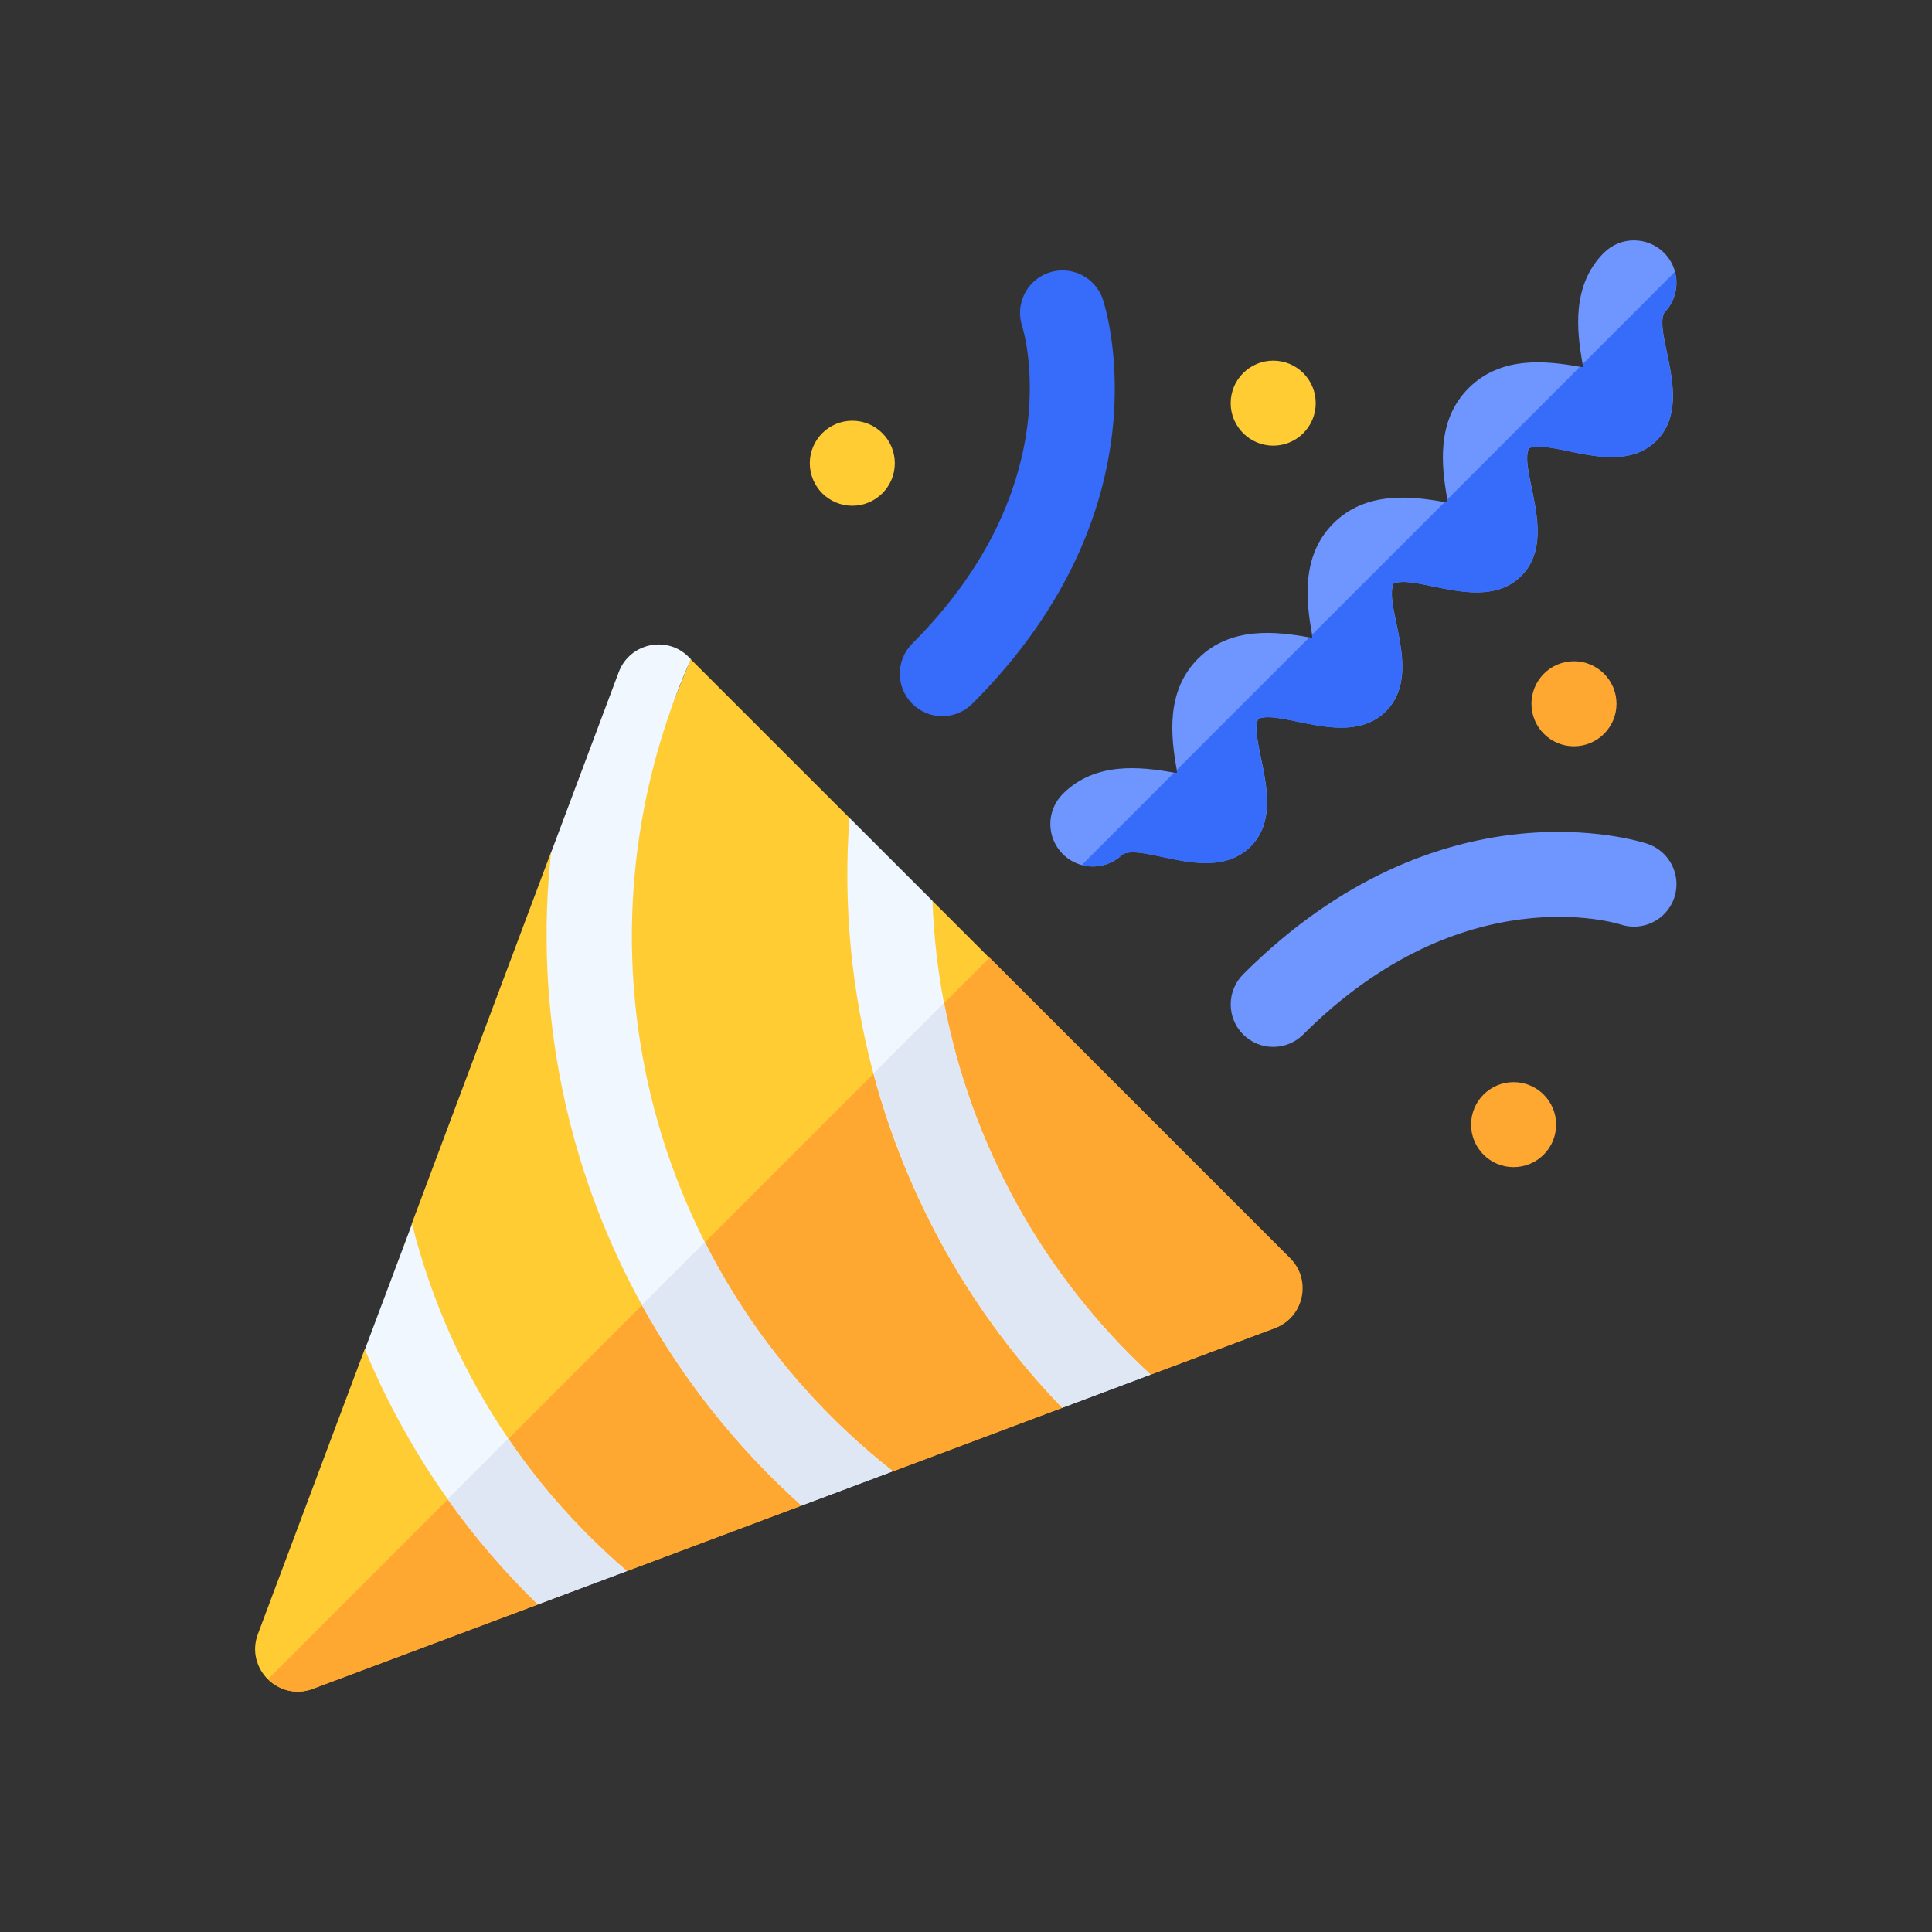<svg width="40" height="40" viewBox="0 0 40 40" fill="none" xmlns="http://www.w3.org/2000/svg">
<rect x="0" y="0" width="40" height="40" fill="#333333" stroke="none"/>
<g id="love 1">
<g id="Group">
<g id="Group_2">
<g id="Group_3">
<path id="Vector" d="M26.702 26.05L19.304 18.652L18.483 19.999L17.586 16.933L14.3 13.648L12.442 18.219L11.406 17.65L8.524 25.338V25.339L8.608 27.686L7.548 27.94V27.941L5.339 33.832C5.207 34.184 5.313 34.534 5.541 34.763C5.769 34.991 6.118 35.098 6.472 34.965L11.133 33.218L11.312 32.127L12.975 32.527L16.591 31.171V29.818L18.483 30.461L21.99 29.146L22.359 28.097L23.818 28.46H23.819L26.389 27.497C26.989 27.271 27.154 26.501 26.702 26.05Z" fill="#FFCC33"/>
</g>
</g>
<path id="Vector_2" d="M26.398 27.497L23.828 28.46C23.828 28.46 23.828 28.46 23.828 28.46L22.368 28.097L22 29.146L18.493 30.462L16.6 29.818V31.171L12.984 32.527L11.322 32.127L11.143 33.218L6.481 34.965C6.128 35.099 5.778 34.991 5.551 34.763L20.488 19.826L26.712 26.05C27.163 26.501 26.999 27.272 26.398 27.497Z" fill="#FEA832"/>
<g id="Group_4">
<path id="Vector_3" d="M23.819 28.46L21.991 29.146C20.125 27.218 18.778 24.829 18.082 22.223C17.63 20.529 17.452 18.742 17.587 16.933L19.306 18.651C19.331 19.364 19.411 20.069 19.543 20.762C20.102 23.697 21.592 26.401 23.819 28.46Z" fill="#F0F7FF"/>
</g>
<path id="Vector_4" d="M23.823 28.46L21.995 29.146C20.129 27.218 18.782 24.829 18.086 22.223L19.547 20.762C20.106 23.698 21.596 26.401 23.823 28.46Z" fill="#DFE7F4"/>
<g id="Group_5">
<path id="Vector_5" d="M18.487 30.46L16.595 31.17C15.264 29.979 14.148 28.575 13.289 27.018C11.712 24.162 11.056 20.87 11.41 17.649L12.811 13.914C13.036 13.316 13.805 13.148 14.258 13.601L14.304 13.646C12.53 17.649 12.742 22.059 14.591 25.715C15.521 27.557 16.849 29.177 18.487 30.46Z" fill="#F0F7FF"/>
</g>
<path id="Vector_6" d="M18.488 30.461L16.595 31.171C15.265 29.98 14.148 28.576 13.289 27.019L14.592 25.716C15.522 27.558 16.85 29.178 18.488 30.461Z" fill="#DFE7F4"/>
<g id="Group_6">
<path id="Vector_7" d="M12.981 32.527L11.139 33.217C10.453 32.551 9.827 31.823 9.271 31.039C8.64 30.161 8.028 29.083 7.555 27.941V27.94L8.531 25.339C8.933 26.946 9.61 28.445 10.524 29.786C11.213 30.798 12.037 31.719 12.981 32.527Z" fill="#F0F7FF"/>
</g>
<path id="Vector_8" d="M12.975 32.526L11.134 33.217C10.447 32.551 9.822 31.823 9.266 31.039L10.518 29.786C11.207 30.798 12.032 31.718 12.975 32.526Z" fill="#DFE7F4"/>
<g id="Group_7">
<path id="Vector_9" d="M18.887 14.57C18.543 14.226 18.543 13.669 18.887 13.325C22.198 10.014 21.174 6.789 21.164 6.757C21.01 6.296 21.259 5.797 21.72 5.644C22.181 5.49 22.68 5.739 22.834 6.2C22.892 6.374 24.204 10.498 20.131 14.57C19.788 14.914 19.23 14.914 18.887 14.57Z" fill="#376CFB"/>
</g>
<g id="Group_8">
<path id="Vector_10" d="M25.738 21.417C26.082 21.761 26.639 21.761 26.983 21.417C30.294 18.106 33.519 19.13 33.551 19.14C34.012 19.294 34.511 19.045 34.665 18.584C34.818 18.123 34.569 17.624 34.108 17.47C33.934 17.412 29.811 16.1 25.738 20.172C25.395 20.516 25.395 21.074 25.738 21.417Z" fill="#6F96FF"/>
</g>
<g id="Group_9">
<path id="Vector_11" d="M34.297 9.124C33.521 9.9 32.137 9.076 31.653 9.282C31.447 9.768 32.271 11.15 31.496 11.925C30.72 12.701 29.337 11.877 28.852 12.083C28.645 12.569 29.471 13.95 28.695 14.726C27.919 15.501 26.535 14.678 26.051 14.883C25.845 15.369 26.67 16.751 25.894 17.526C25.102 18.318 23.703 17.458 23.243 17.687C23.014 17.913 22.69 17.988 22.398 17.91C22.254 17.872 22.117 17.796 22.004 17.683C21.66 17.339 21.66 16.781 22.004 16.437C22.676 15.765 23.616 15.872 24.311 15.998C24.333 16.002 24.355 16.006 24.377 16.01C24.373 15.989 24.369 15.966 24.365 15.944C24.239 15.25 24.132 14.309 24.805 13.636C25.477 12.965 26.417 13.071 27.112 13.197C27.134 13.201 27.156 13.205 27.178 13.209C27.174 13.188 27.17 13.165 27.166 13.143C27.04 12.449 26.933 11.508 27.606 10.836C28.278 10.164 29.218 10.27 29.912 10.396C29.935 10.4 29.957 10.404 29.979 10.409C29.975 10.387 29.971 10.364 29.966 10.342C29.841 9.648 29.734 8.707 30.407 8.035C31.078 7.363 32.019 7.469 32.713 7.595C32.736 7.599 32.758 7.604 32.78 7.608C32.776 7.586 32.771 7.564 32.767 7.541C32.642 6.847 32.535 5.907 33.207 5.234C33.551 4.891 34.108 4.891 34.452 5.234C34.565 5.347 34.642 5.484 34.68 5.629C34.758 5.92 34.684 6.244 34.457 6.474C34.231 6.929 35.081 8.34 34.297 9.124Z" fill="#6F96FF"/>
</g>
<path id="Vector_12" d="M34.293 9.124C33.517 9.9 32.133 9.076 31.649 9.282C31.443 9.768 32.268 11.15 31.492 11.925C30.716 12.701 29.333 11.877 28.848 12.083C28.642 12.569 29.467 13.95 28.691 14.726C27.915 15.502 26.531 14.678 26.047 14.884C25.841 15.37 26.666 16.751 25.89 17.527C25.099 18.319 23.699 17.459 23.239 17.688C23.01 17.914 22.686 17.989 22.395 17.911L24.307 15.998C24.329 16.002 24.352 16.006 24.373 16.011C24.369 15.989 24.365 15.967 24.361 15.944L27.108 13.197C27.13 13.202 27.152 13.206 27.174 13.21C27.17 13.188 27.166 13.166 27.162 13.143L29.909 10.397C29.931 10.401 29.953 10.405 29.975 10.409C29.971 10.387 29.967 10.365 29.963 10.343L32.709 7.596C32.732 7.6 32.754 7.604 32.776 7.608C32.772 7.586 32.768 7.564 32.764 7.542L34.676 5.629C34.754 5.92 34.68 6.244 34.453 6.474C34.227 6.93 35.077 8.34 34.293 9.124Z" fill="#376CFB"/>
<g id="Group_10">
<path id="Vector_13" d="M26.361 9.227C26.847 9.227 27.241 8.833 27.241 8.347C27.241 7.861 26.847 7.467 26.361 7.467C25.875 7.467 25.48 7.861 25.48 8.347C25.48 8.833 25.875 9.227 26.361 9.227Z" fill="#FFCC33"/>
</g>
<g id="Group_11">
<path id="Vector_14" d="M32.587 15.451C33.073 15.451 33.468 15.057 33.468 14.571C33.468 14.085 33.073 13.69 32.587 13.69C32.101 13.69 31.707 14.085 31.707 14.571C31.707 15.057 32.101 15.451 32.587 15.451Z" fill="#FEA832"/>
</g>
<g id="Group_12">
<path id="Vector_15" d="M31.337 24.164C31.823 24.164 32.218 23.77 32.218 23.284C32.218 22.798 31.823 22.404 31.337 22.404C30.851 22.404 30.457 22.798 30.457 23.284C30.457 23.77 30.851 24.164 31.337 24.164Z" fill="#FEA832"/>
</g>
<g id="Group_13">
<path id="Vector_16" d="M17.646 10.471C18.132 10.471 18.526 10.077 18.526 9.591C18.526 9.105 18.132 8.711 17.646 8.711C17.16 8.711 16.766 9.105 16.766 9.591C16.766 10.077 17.16 10.471 17.646 10.471Z" fill="#FFCC33"/>
</g>
</g>
</g>
</svg>
